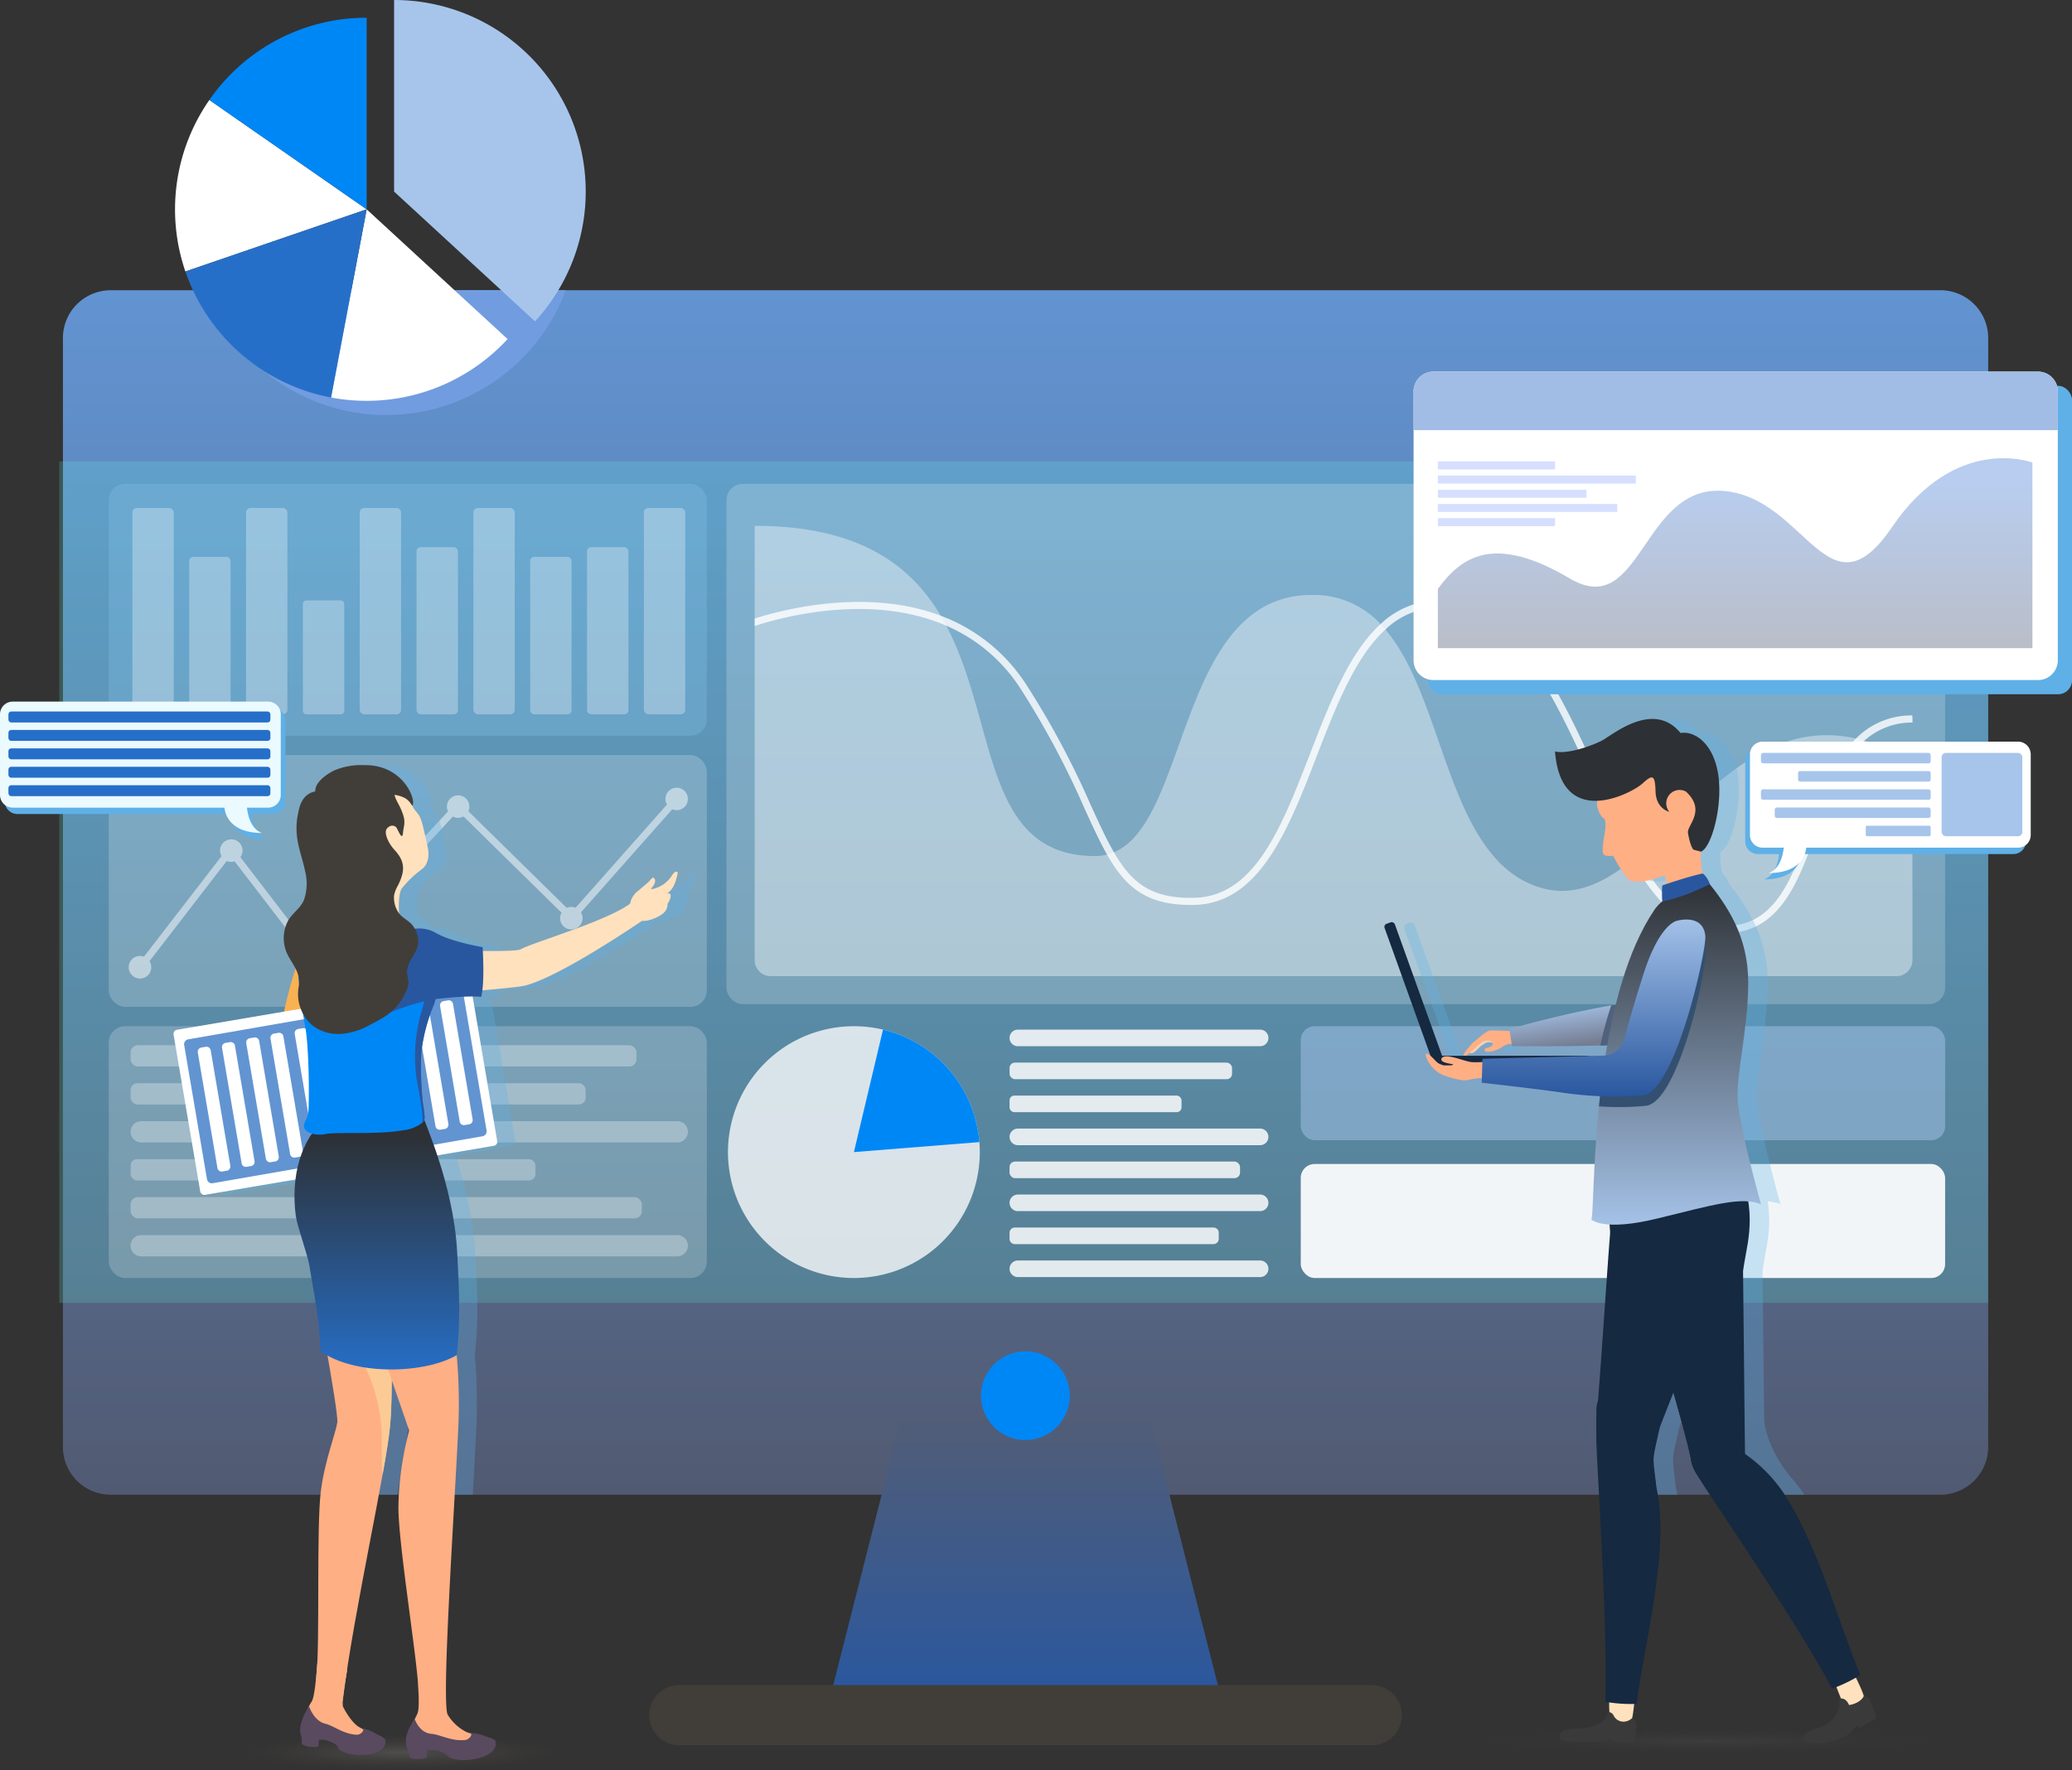 <?xml version="1.0" encoding="UTF-8"?> <svg xmlns="http://www.w3.org/2000/svg" xmlns:xlink="http://www.w3.org/1999/xlink" width="415.491" height="355.013" viewBox="0 0 415.491 355.013"><rect x="0" y="0" width="415.491" height="355.013" fill="#333333" stroke="none"/><defs><linearGradient id="linear-gradient" x1="0.5" x2="0.5" y2="1" gradientUnits="objectBoundingBox"><stop offset="0" stop-color="#6294d2"></stop><stop offset="1" stop-color="#515a72"></stop></linearGradient><linearGradient id="linear-gradient-2" x1="0.5" x2="0.5" y2="1" gradientUnits="objectBoundingBox"><stop offset="0" stop-color="#515d77"></stop><stop offset="1" stop-color="#29579f"></stop></linearGradient><radialGradient id="radial-gradient" cx="0.5" cy="0.5" r="0.5" gradientUnits="objectBoundingBox"><stop offset="0" stop-color="#4e4e4e"></stop><stop offset="1" stop-color="#413e39" stop-opacity="0"></stop></radialGradient><linearGradient id="linear-gradient-3" x1="0.705" y1="1" x2="0.705" y2="0.077" gradientUnits="objectBoundingBox"><stop offset="0" stop-color="#266fc9"></stop><stop offset="1" stop-color="#2d3034"></stop></linearGradient><radialGradient id="radial-gradient-2" cx="0.5" cy="0.5" r="0.5" gradientUnits="objectBoundingBox"><stop offset="0" stop-color="#464646"></stop><stop offset="1" stop-color="#353839" stop-opacity="0"></stop></radialGradient><linearGradient id="linear-gradient-4" x1="0.5" x2="0.823" y2="0.86" gradientUnits="objectBoundingBox"><stop offset="0" stop-color="#a7c5eb"></stop><stop offset="1" stop-color="#757d92"></stop></linearGradient><linearGradient id="linear-gradient-5" x1="0.5" x2="0.5" y2="1" gradientUnits="objectBoundingBox"><stop offset="0" stop-color="#2d3034"></stop><stop offset="1" stop-color="#a7c5eb"></stop></linearGradient><linearGradient id="linear-gradient-6" x1="0.5" x2="0.5" y2="1" gradientUnits="objectBoundingBox"><stop offset="0" stop-color="#a7c5eb"></stop><stop offset="1" stop-color="#29579f"></stop></linearGradient><linearGradient id="linear-gradient-7" x1="0.5" y1="0.24" x2="0.5" y2="1" gradientUnits="objectBoundingBox"><stop offset="0" stop-color="#719ce0"></stop><stop offset="1" stop-color="#757d92"></stop></linearGradient></defs><g id="Сгруппировать_1768" data-name="Сгруппировать 1768" transform="translate(-1088 -172)"><g id="Сгруппировать_1436" data-name="Сгруппировать 1436" transform="translate(1099.887 230.212)"><path id="Контур_4177" data-name="Контур 4177" d="M737.423,189.625v222.4a9.589,9.589,0,0,1-9.585,9.585h-366.9a9.58,9.58,0,0,1-9.585-9.585v-222.4a9.58,9.58,0,0,1,9.585-9.585h366.9A9.589,9.589,0,0,1,737.423,189.625Z" transform="translate(-350.621 -180.04)" fill="url(#linear-gradient)"></path><path id="Контур_4178" data-name="Контур 4178" d="M538.022,395.315H459.466L468,361.767l1.934-7.608,3.754-14.733H523.8l3.754,14.733,1.934,7.608Z" transform="translate(-304.985 -112.762)" fill="url(#linear-gradient-2)"></path><path id="Контур_4180" data-name="Контур 4180" d="M578.908,388.826H440.055a6.033,6.033,0,0,1-6.033-6.033h0a6.033,6.033,0,0,1,6.033-6.034H578.908a6.033,6.033,0,0,1,6.033,6.034h0A6.033,6.033,0,0,1,578.908,388.826Z" transform="translate(-315.725 -97.004)" fill="#413e39"></path><rect id="Прямоугольник_644" data-name="Прямоугольник 644" width="386.794" height="168.757" transform="translate(0 34.334)" fill="#60f4df" opacity="0.2"></rect><path id="Контур_4181" data-name="Контур 4181" d="M489.713,347.485h0a8.928,8.928,0,0,1-8.9-8.9h0a8.927,8.927,0,0,1,8.9-8.9h0a8.927,8.927,0,0,1,8.9,8.9h0A8.928,8.928,0,0,1,489.713,347.485Z" transform="translate(-295.975 -116.875)" fill="#0087f6"></path></g><g id="Сгруппировать_1443" data-name="Сгруппировать 1443" transform="translate(1109.805 269.05)"><g id="Сгруппировать_1437" data-name="Сгруппировать 1437" transform="translate(123.872)"><rect id="Прямоугольник_645" data-name="Прямоугольник 645" width="244.371" height="104.352" rx="3.282" fill="#fff" opacity="0.2"></rect><path id="Контур_4182" data-name="Контур 4182" d="M681.054,260.722v39.663a3.208,3.208,0,0,1-3.214,3.2H452.109a3.208,3.208,0,0,1-3.214-3.2V213.266c20.848,0,31.229,7.793,37.316,18.032q.6.981,1.109,2.005c10.3,19.483,7.2,46.19,29.836,46.19a9.319,9.319,0,0,0,2.389-.3,6.663,6.663,0,0,0,1.394-.455c15.231-6.414,12.856-51.935,39.947-51.608a18.267,18.267,0,0,1,13.524,5.831c.327.356.654.711.967,1.1,12.13,14.235,12.3,45.962,30.931,51.722,6.712,2.076,12.642-.74,18.5-5.39.37-.3.754-.6,1.124-.924,12.386-10.282,24.7-27.859,43.815-23.55.555.128,1.109.27,1.678.427A39.954,39.954,0,0,1,681.054,260.722Z" transform="translate(-443.238 -204.852)" fill="#fff" opacity="0.39"></path><path id="Контур_4183" data-name="Контур 4183" d="M681.068,248.277a14.26,14.26,0,0,0-9.642,3.626c-4.608,4.081-7.082,11.05-9.5,17.862-3.626,10.2-7.366,20.72-18.3,20.72-.583,0-1.195-.028-1.82-.085-7.125-.7-12.372-6.5-16.994-14.449-2.873-4.92-5.5-10.68-8.177-16.582-7.565-16.6-15.4-33.761-29.822-34.159-.171,0-.327-.014-.484-.014a15.744,15.744,0,0,0-10.95,4.423c-6.1,5.56-9.983,15.586-13.78,25.4-5.617,14.52-11.419,29.537-24.517,29.836-9.414.2-13.695-3.356-17.535-10.1-1.479-2.617-2.9-5.717-4.522-9.258a170.9,170.9,0,0,0-12.77-23.934,33.372,33.372,0,0,0-14.932-12.7c-15.1-6.584-32.879-1.763-38.425.043v-1.493c5.944-1.877,22.555-6.129,37.316-.555A34.859,34.859,0,0,1,503.433,240.8a170.9,170.9,0,0,1,12.884,24.1c1.678,3.669,3.114,6.812,4.622,9.4,3.612,6.243,7.58,9.329,16.113,9.13,12.145-.284,17.52-14.193,23.223-28.926,3.868-10,7.807-20.208,14.136-25.982a17.078,17.078,0,0,1,12.429-4.736c15.33.412,23.337,17.99,31.087,35,2.645,5.774,5.205,11.42,8.007,16.24,4.437,7.708,9.414,13.3,16.013,13.951,11.263,1.109,14.847-8.988,18.644-19.7,2.361-6.67,4.778-13.467,9.158-17.8a15.538,15.538,0,0,1,11.292-4.622Z" transform="translate(-443.238 -200.414)" fill="#fff" opacity="0.8"></path></g><g id="Сгруппировать_1438" data-name="Сгруппировать 1438" transform="translate(239.032 108.766)"><rect id="Прямоугольник_646" data-name="Прямоугольник 646" width="129.211" height="22.868" rx="2.791" fill="#a7c5eb" opacity="0.5"></rect><rect id="Прямоугольник_647" data-name="Прямоугольник 647" width="129.211" height="22.868" rx="2.791" transform="translate(0 27.637)" fill="#fff" opacity="0.92"></rect></g><g id="Сгруппировать_1440" data-name="Сгруппировать 1440"><rect id="Прямоугольник_648" data-name="Прямоугольник 648" width="119.931" height="50.505" rx="3.282" fill="#9cd7ff" opacity="0.2"></rect><g id="Сгруппировать_1439" data-name="Сгруппировать 1439" transform="translate(4.74 4.829)" opacity="0.3"><rect id="Прямоугольник_649" data-name="Прямоугольник 649" width="8.296" height="33.538" rx="0.825" transform="translate(91.173 7.851)" fill="#fff"></rect><rect id="Прямоугольник_650" data-name="Прямоугольник 650" width="8.296" height="41.389" rx="0.917" transform="translate(102.569)" fill="#fff"></rect><rect id="Прямоугольник_651" data-name="Прямоугольник 651" width="8.296" height="41.389" rx="0.917" fill="#fff"></rect><rect id="Прямоугольник_652" data-name="Прямоугольник 652" width="8.296" height="31.583" rx="0.801" transform="translate(11.397 9.807)" fill="#fff"></rect><rect id="Прямоугольник_653" data-name="Прямоугольник 653" width="8.296" height="41.389" rx="0.917" transform="translate(22.793)" fill="#fff"></rect><rect id="Прямоугольник_654" data-name="Прямоугольник 654" width="8.296" height="22.852" rx="0.681" transform="translate(34.19 18.538)" fill="#fff"></rect><rect id="Прямоугольник_655" data-name="Прямоугольник 655" width="8.296" height="41.389" rx="0.917" transform="translate(45.586)" fill="#fff"></rect><rect id="Прямоугольник_656" data-name="Прямоугольник 656" width="8.296" height="33.538" rx="0.825" transform="translate(56.983 7.851)" fill="#fff"></rect><rect id="Прямоугольник_657" data-name="Прямоугольник 657" width="8.296" height="41.389" rx="0.917" transform="translate(68.38)" fill="#fff"></rect><rect id="Прямоугольник_658" data-name="Прямоугольник 658" width="8.296" height="31.583" rx="0.801" transform="translate(79.776 9.807)" fill="#fff"></rect></g></g><g id="Сгруппировать_1441" data-name="Сгруппировать 1441" transform="translate(0 54.383)"><rect id="Прямоугольник_659" data-name="Прямоугольник 659" width="119.931" height="50.505" rx="3.282" fill="#fff" opacity="0.2"></rect><rect id="Прямоугольник_660" data-name="Прямоугольник 660" width="119.931" height="50.505" rx="3.282" transform="translate(0 54.383)" fill="#fff" opacity="0.2"></rect><path id="Контур_4184" data-name="Контур 4184" d="M470.5,250.2a2.252,2.252,0,0,0-2.251,2.251,2.227,2.227,0,0,0,.31,1.122l-18.331,20.7a2.256,2.256,0,0,0-.85-.169,2.225,2.225,0,0,0-.919.2l-19.729-19.388a2.252,2.252,0,1,0-4.08.03l-25.375,27.387a2.208,2.208,0,0,0-2.378-.118l-13.884-18.081a2.256,2.256,0,1,0-3.779-.209l-15.554,20.164a2.227,2.227,0,0,0-.786-.149,2.263,2.263,0,1,0,1.893,1.041l15.5-20.094a2.132,2.132,0,0,0,1.569.077l14.063,18.315a2.258,2.258,0,1,0,4.205.229l25.511-27.535a2.169,2.169,0,0,0,2.122-.017l19.656,19.315a2.25,2.25,0,1,0,3.888-.067l18.314-20.683a2.251,2.251,0,1,0,.883-4.322Z" transform="translate(-356.616 -243.646)" fill="#fff" opacity="0.5"></path><rect id="Прямоугольник_661" data-name="Прямоугольник 661" width="101.444" height="4.266" rx="1.429" transform="translate(4.385 58.201)" fill="#fff" opacity="0.3"></rect><rect id="Прямоугольник_662" data-name="Прямоугольник 662" width="91.252" height="4.266" rx="1.355" transform="translate(4.385 65.817)" fill="#fff" opacity="0.3"></rect><path id="Контур_4185" data-name="Контур 4185" d="M470.517,301.494H363.028a2.134,2.134,0,0,1-2.133-2.133h0a2.133,2.133,0,0,1,2.133-2.133H470.517a2.133,2.133,0,0,1,2.133,2.133h0A2.134,2.134,0,0,1,470.517,301.494Z" transform="translate(-356.511 -223.794)" fill="#fff" opacity="0.3"></path><rect id="Прямоугольник_663" data-name="Прямоугольник 663" width="81.179" height="4.266" rx="1.278" transform="translate(4.385 81.049)" fill="#fff" opacity="0.3"></rect><rect id="Прямоугольник_664" data-name="Прямоугольник 664" width="102.51" height="4.266" rx="1.437" transform="translate(4.385 88.666)" fill="#fff" opacity="0.3"></rect><path id="Контур_4186" data-name="Контур 4186" d="M470.517,317.561H363.028a2.134,2.134,0,0,1-2.133-2.133h0a2.133,2.133,0,0,1,2.133-2.133H470.517a2.133,2.133,0,0,1,2.133,2.133h0A2.134,2.134,0,0,1,470.517,317.561Z" transform="translate(-356.511 -217.012)" fill="#fff" opacity="0.3"></path></g><g id="Сгруппировать_1442" data-name="Сгруппировать 1442" transform="translate(124.172 108.772)"><path id="Контур_4187" data-name="Контур 4187" d="M495.627,309.078a25.249,25.249,0,1,1-25.242-25.242,24.69,24.69,0,0,1,5.831.683,25.244,25.244,0,0,1,19.326,22.555Q495.627,308.076,495.627,309.078Z" transform="translate(-445.128 -283.836)" fill="#fff" opacity="0.77"></path><path id="Контур_4188" data-name="Контур 4188" d="M488.045,306.871l-25.157,2.005,5.831-24.56A25.244,25.244,0,0,1,488.045,306.871Z" transform="translate(-437.631 -283.633)" fill="#0087f6"></path><path id="Контур_4189" data-name="Контур 4189" d="M535.076,287.644H486.5a1.664,1.664,0,0,1-1.664-1.664h0a1.664,1.664,0,0,1,1.664-1.664h48.579a1.664,1.664,0,0,1,1.664,1.664h0A1.664,1.664,0,0,1,535.076,287.644Z" transform="translate(-428.368 -283.633)" fill="#fff" opacity="0.83"></path><rect id="Прямоугольник_665" data-name="Прямоугольник 665" width="44.619" height="3.327" rx="1.084" transform="translate(56.465 7.298)" fill="#fff" opacity="0.83"></rect><rect id="Прямоугольник_666" data-name="Прямоугольник 666" width="34.486" height="3.327" rx="0.953" transform="translate(56.465 13.913)" fill="#fff" opacity="0.83"></rect><path id="Контур_4190" data-name="Контур 4190" d="M535.076,301.6H486.5a1.664,1.664,0,0,1-1.664-1.664h0a1.664,1.664,0,0,1,1.664-1.664h48.579a1.664,1.664,0,0,1,1.664,1.664h0A1.664,1.664,0,0,1,535.076,301.6Z" transform="translate(-428.368 -277.743)" fill="#fff" opacity="0.83"></path><rect id="Прямоугольник_667" data-name="Прямоугольник 667" width="46.218" height="3.327" rx="1.104" transform="translate(56.465 27.144)" fill="#fff" opacity="0.83"></rect><path id="Контур_4191" data-name="Контур 4191" d="M535.076,310.9H486.5a1.664,1.664,0,0,1-1.664-1.664h0a1.663,1.663,0,0,1,1.664-1.662h48.579a1.663,1.663,0,0,1,1.664,1.662h0A1.664,1.664,0,0,1,535.076,310.9Z" transform="translate(-428.368 -273.816)" fill="#fff" opacity="0.83"></path><path id="Прямоугольник_668" data-name="Прямоугольник 668" d="M1.052,0H40.9a1.052,1.052,0,0,1,1.052,1.052V2.275A1.052,1.052,0,0,1,40.9,3.327H1.051A1.051,1.051,0,0,1,0,2.275V1.052A1.052,1.052,0,0,1,1.052,0Z" transform="translate(56.465 40.374)" fill="#fff" opacity="0.83"></path><path id="Контур_4192" data-name="Контур 4192" d="M535.076,320.2H486.5a1.663,1.663,0,0,1-1.664-1.662h0a1.664,1.664,0,0,1,1.664-1.664h48.579a1.664,1.664,0,0,1,1.664,1.664h0A1.663,1.663,0,0,1,535.076,320.2Z" transform="translate(-428.368 -269.889)" fill="#fff" opacity="0.83"></path></g></g><g id="Сгруппировать_1453" data-name="Сгруппировать 1453" transform="translate(1122.667 325.447)"><g id="Сгруппировать_1446" data-name="Сгруппировать 1446" transform="translate(3.802)" opacity="0.3" style="mix-blend-mode: multiply;isolation: isolate"><g id="Сгруппировать_1445" data-name="Сгруппировать 1445"><path id="Контур_4194" data-name="Контур 4194" d="M470.571,268.8c.128-.54-.5-.7-1.152.37a6.06,6.06,0,0,1-4.1,2.73c-.114-.284.284-.384.569-1.01.327-.7.114-1.18-.185-1.294-.242-.085-.768.711-.953.853-.7.6-1.38,1.18-2.076,1.763a4.5,4.5,0,0,0-1.507,2.048c-.014.057-.057.256-.1.512-4.622,3.527-19.9,7.935-21.957,9.187-.5.3-3.712.37-7.608.341-.014-.483-.043-.782-.043-.782s-6.314-1.052-9.329-2.83a6.828,6.828,0,0,0-4.28-.853,5.866,5.866,0,0,0-.455-.7c-.028-.043-.057-.071-.085-.114-.768-.9-1.906-1.365-2.6-2.3-.071-1.152-.114-3.726.484-4.864a20.636,20.636,0,0,1,4.181-4.025c.882-.711,1.579-2.19,1.052-4.494-.782-3.456-1.067-4.963-1.564-5.973-.356-.725-.981-1.223-1.308-1.863a2.6,2.6,0,0,1-.185-.341c.9-1.01-1.721-8.348-9.784-8.149a13.9,13.9,0,0,0-5.959,1.109c-1.806.91-3.826,2.546-3.7,4.167-2.858.555-3.257,3.456-3.484,4.551a14.523,14.523,0,0,0-.171,4.707c.3,2.318,1.166,4.537,1.621,6.826a10.026,10.026,0,0,1-.256,5.717c-.711,1.707-2.4,2.631-3.271,4.295a7.564,7.564,0,0,0,.1,6.855c.512.953,1.052,1.763,1.493,2.588a83.829,83.829,0,0,0-2.346,8.632l-21.132,3.584a1.154,1.154,0,0,0-.939,1.323l5.248,30.86a1.144,1.144,0,0,0,1.323.924l17.862-3.029a29.266,29.266,0,0,0,.028,7.31c.284,2.09,2.389,7.836,2.716,9.912.74,4.764,2.261,11.747,2.176,17.165a11.891,11.891,0,0,0,1.479.939c1.138,6.513,2.091,12.472,1.963,13.382-.284,2.034-2.531,7.751-3.3,13.738-.028.242-.057.5-.085.782h11.718c.811-4.295,1.479-8.078,1.891-10.964v-.014c.1-.725.185-1.365.256-1.963.014-.057.014-.128.028-.171.028-.327.057-.626.085-.91.043-.5.071-1.024.114-1.564.014-.156.014-.327.028-.484.028-.441.043-.9.057-1.379.014-.128.014-.256.028-.4.014-.583.028-1.18.043-1.82.014-.185.014-.384.014-.569.014-.484.014-.967.014-1.465,0-.228.014-.455.014-.683v-.569c1.962,5.688,3.484,10.083,3.484,10.083a64.13,64.13,0,0,0-2.076,12.87h11.22c.356-6.485.654-11.875.754-14.449a112.208,112.208,0,0,0-.356-13.538c0-.014,0-.014.014-.014.7-6.542.569-11.761.071-20.834a75.774,75.774,0,0,0-3.968-19.227l11.021-1.877a1.123,1.123,0,0,0,.924-1.308l-4.864-28.684a15.154,15.154,0,0,1,1.707.085,9.235,9.235,0,0,0,.242-1.323c3.982-.341,7.3-.7,8.12-.853,6.456-1.266,22.512-12.131,23.92-13.1.967.242,3.953-.8,4.721-2.034a2.111,2.111,0,0,0,.356-1.351c.455-.54,1.251-2.446-.128-2.048C469.831,271.841,470.187,270.4,470.571,268.8Z" transform="translate(-369.53 -247.007)" fill="#5fb0e7"></path></g></g><g id="Сгруппировать_1452" data-name="Сгруппировать 1452" transform="translate(0 0.003)"><g id="Сгруппировать_1447" data-name="Сгруппировать 1447" transform="translate(14.248 194.493)"><path id="Контур_4195" data-name="Контур 4195" d="M440.018,387.308c0,1.951-14.134,3.535-31.572,3.535s-31.571-1.584-31.571-3.535,14.134-3.535,31.571-3.535S440.018,385.356,440.018,387.308Z" transform="translate(-376.875 -383.773)" fill="url(#radial-gradient)" style="mix-blend-mode: multiply;isolation: isolate"></path></g><g id="Сгруппировать_1451" data-name="Сгруппировать 1451" transform="translate(0)"><g id="Сгруппировать_1448" data-name="Сгруппировать 1448" transform="translate(25.488 73.279)"><path id="Контур_4196" data-name="Контур 4196" d="M401.791,310.617l-15.033-12.079s-3.525,8.5-.728,17.411c1.377,4.382-.087,7.5.656,9.574.694,1.94,5.789,29.521,5.506,31.554s-2.529,7.753-3.295,13.73c-.922,7.19-.179,30.526-.879,36.734s5.04,7.119,5.3,5.017c2.258-17.958,8.688-46.014,9.467-54.983S402.774,332.232,401.791,310.617Z" transform="translate(-384.706 -298.538)" fill="#ffaf84"></path><path id="Контур_4197" data-name="Контур 4197" d="M398.917,319.438,392.86,334.3A32.951,32.951,0,0,1,397.7,349.6c.175,2.834-.007,5.683.139,8.518a2.78,2.78,0,0,0,.1.616c.758-4.227,1.315-7.709,1.513-9.973.55-6.337.314-16.384-.217-29.348A2.637,2.637,0,0,0,398.917,319.438Z" transform="translate(-381.367 -289.726)" fill="#fccb95"></path><path id="Контур_4198" data-name="Контур 4198" d="M394.069,375.018s-1.217,6.525-.828,7.344,1.773,3.193,3.154,4.03c1.448.877,4.633,1.887,4.895,2.275a.981.981,0,0,1-.149,1.331,6.552,6.552,0,0,1-4.477,1.25c-4.3-.606-4.79-2.489-7.293-2.733-.431-.041-1.214.614-2.42.033a2.833,2.833,0,0,1-1.735-2.708A12.277,12.277,0,0,1,387,381.209c.683-1.34,1.042-7.4,1.042-7.4" transform="translate(-384.596 -266.768)" fill="#ffaf84"></path><path id="Контур_4199" data-name="Контур 4199" d="M401.664,387.79c.3-.542.36-1.351.064-1.542a24.989,24.989,0,0,0-2.7-1.542c-.839-.363-2.166-.668-1.7-.429s-.363,1.2-1.141,1.169c-2.689-.1-4.711-1.837-6.25-2.183-2.221-.5-3.207-3.083-3.315-3.5a10.33,10.33,0,0,0-1.513,3.062,5.269,5.269,0,0,0-.272,2.315,5.378,5.378,0,0,1,.3,2.194,4.2,4.2,0,0,0,1.6.535,6.257,6.257,0,0,0,1.709-.016l.158-1.391a6.259,6.259,0,0,1,1.368.1,7.387,7.387,0,0,1,2.109.924c.316.358.577,1.02.987,1.215a8.568,8.568,0,0,0,3.544.795C399.492,389.591,401.152,388.715,401.664,387.79Z" transform="translate(-384.778 -264.254)" fill="#594a5f"></path></g><g id="Сгруппировать_1449" data-name="Сгруппировать 1449" transform="translate(28.33 70.73)"><path id="Контур_4200" data-name="Контур 4200" d="M422.641,421.449c-.32-.347-3.74-.867-5.349-1.52a9.216,9.216,0,0,1-3.769-3.52c-.368-.866-.331-5.273-.3-7.125.189-12.748,2.23-43.917,2.5-51.379.461-12.97-1.357-26.335-6.556-47.095l-18.716-14.066s-5.1,9.721-3.269,18.95c1.065,5.354,5.522,6.134,6.3,8.211s12.351,35.577,12.351,35.577a63.259,63.259,0,0,0-2.16,15.251c-.04,6.8,3.249,27.266,3.9,35.071.082,1.524.382,5.175-.056,6.343-.536,1.431-1.924,3.119-1.836,4.916a2.765,2.765,0,0,0,2.136,2.423c1.32.4,2.046-.373,2.5-.4,2.618-.134,3.36,1.66,7.881,1.613a7.163,7.163,0,0,0,4.47-1.911A.957.957,0,0,0,422.641,421.449Z" transform="translate(-386.777 -296.745)" fill="#ffaf84"></path><path id="Контур_4201" data-name="Контур 4201" d="M417.586,387.247c.24-.582.2-1.394-.129-1.539a25.894,25.894,0,0,0-2.991-1.121c-.913-.233-2.322-.337-1.806-.169s-.222,1.24-1.031,1.328c-2.792.306-5.1-1.112-6.735-1.223-2.358-.162-3.248-2.578-3.412-2.979a10.8,10.8,0,0,0-1.634,3.267,5.116,5.116,0,0,0,.011,2.335,5.091,5.091,0,0,1,.586,2.13,4.451,4.451,0,0,0,1.722.289,6.824,6.824,0,0,0,1.765-.272l-.014-1.4a6.821,6.821,0,0,1,1.426-.105,4.738,4.738,0,0,1,2.312.791c.385.286.795.768,1.249.877a9.47,9.47,0,0,0,3.672.24C415.569,389.358,417.175,388.241,417.586,387.247Z" transform="translate(-381.317 -260.951)" fill="#594a5f"></path></g><g id="Сгруппировать_1450" data-name="Сгруппировать 1450" transform="translate(46.463 21.37)"><path id="Контур_4202" data-name="Контур 4202" d="M433.721,271.881c.927.269,3.966-.785,4.75-2.038a2.119,2.119,0,0,0,.356-1.35c.458-.538,1.247-2.445-.124-2.046,1.412-.946,1.771-2.382,2.153-3.989.128-.539-.5-.7-1.148.367a6.073,6.073,0,0,1-4.1,2.735c-.115-.294.28-.39.574-1.017.327-.694.114-1.176-.2-1.291-.235-.088-.767.7-.949.859l-2.072,1.759a4.328,4.328,0,0,0-1.5,2.046c-.058.156-.42,1.749.263,1.526" transform="translate(-386.11 -262.037)" fill="#ffe1bd"></path><path id="Контур_4203" data-name="Контур 4203" d="M402.068,284.736c6.973-.08,19.459-1.274,21.175-1.61,6.762-1.327,24.039-13.172,24.039-13.172a3.29,3.29,0,0,0-2.305-3.53c-4.383,3.555-20.07,8.06-22.161,9.332-1.354.823-23.288-.074-23.288-.074" transform="translate(-399.528 -260.184)" fill="#ffe1bd"></path></g><path id="Контур_4204" data-name="Контур 4204" d="M386.152,273.277a89.033,89.033,0,0,0-3.931,14.3l7.167,1.128V278.554" transform="translate(-360.37 -235.921)" fill="#f9b253"></path><rect id="Прямоугольник_669" data-name="Прямоугольник 669" width="60.401" height="33.579" rx="0.802" transform="translate(0 53.226) rotate(-9.643)" fill="#fff"></rect><path id="Контур_4205" data-name="Контур 4205" d="M428.279,307.924l-54.108,9.419a.994.994,0,0,1-1.146-.813l-4.571-26.9a.992.992,0,0,1,.813-1.146l54.108-9.419a.994.994,0,0,1,1.146.813l4.571,26.9A1,1,0,0,1,428.279,307.924Z" transform="translate(-366.187 -233.484)" fill="#6294d2"></path><path id="Контур_4206" data-name="Контур 4206" d="M376.2,311.6l-.9.151a.854.854,0,0,1-.987-.7l-3.938-23.17a.855.855,0,0,1,.7-.987l.9-.152a.856.856,0,0,1,.987.7l3.938,23.17A.857.857,0,0,1,376.2,311.6Z" transform="translate(-365.379 -230.245)" fill="#fff"></path><path id="Контур_4207" data-name="Контур 4207" d="M379.614,310.941l-.9.151a.857.857,0,0,1-.988-.7l-3.936-23.169a.857.857,0,0,1,.7-.988l.9-.151a.857.857,0,0,1,.988.7l3.936,23.17A.857.857,0,0,1,379.614,310.941Z" transform="translate(-363.936 -230.521)" fill="#fff"></path><path id="Контур_4208" data-name="Контур 4208" d="M383.029,310.286l-.9.152a.857.857,0,0,1-.987-.7l-3.936-23.17a.854.854,0,0,1,.7-.987l.9-.152a.856.856,0,0,1,.987.7l3.938,23.17A.855.855,0,0,1,383.029,310.286Z" transform="translate(-362.494 -230.798)" fill="#fff"></path><path id="Контур_4209" data-name="Контур 4209" d="M386.447,309.632l-.9.151a.855.855,0,0,1-.987-.7l-3.938-23.17a.857.857,0,0,1,.7-.988l.9-.151a.856.856,0,0,1,.987.7l3.938,23.169A.858.858,0,0,1,386.447,309.632Z" transform="translate(-361.052 -231.074)" fill="#fff"></path><path id="Контур_4210" data-name="Контур 4210" d="M389.864,308.977l-.9.152a.858.858,0,0,1-.988-.7l-3.936-23.17a.855.855,0,0,1,.7-.987l.9-.152a.858.858,0,0,1,.988.7l3.936,23.17A.855.855,0,0,1,389.864,308.977Z" transform="translate(-359.61 -231.35)" fill="#fff"></path><path id="Контур_4211" data-name="Контур 4211" d="M393.279,308.323l-.9.151a.856.856,0,0,1-.987-.7l-3.936-23.17a.856.856,0,0,1,.7-.988l.9-.151a.855.855,0,0,1,.987.7l3.938,23.17A.856.856,0,0,1,393.279,308.323Z" transform="translate(-358.168 -231.626)" fill="#4c4199"></path><path id="Контур_4212" data-name="Контур 4212" d="M396.7,307.669l-.9.151a.855.855,0,0,1-.987-.7l-3.938-23.169a.857.857,0,0,1,.7-.988l.9-.151a.855.855,0,0,1,.987.7l3.938,23.17A.858.858,0,0,1,396.7,307.669Z" transform="translate(-356.726 -231.902)" fill="#4c4199"></path><path id="Контур_4213" data-name="Контур 4213" d="M400.114,307.014l-.9.151a.856.856,0,0,1-.988-.7l-3.936-23.17a.855.855,0,0,1,.7-.987l.9-.152a.857.857,0,0,1,.988.7l3.936,23.17A.856.856,0,0,1,400.114,307.014Z" transform="translate(-355.283 -232.179)" fill="#4c4199"></path><path id="Контур_4214" data-name="Контур 4214" d="M403.529,306.36l-.9.151a.856.856,0,0,1-.987-.7L397.7,282.641a.856.856,0,0,1,.7-.988l.9-.151a.855.855,0,0,1,.987.7l3.938,23.17A.857.857,0,0,1,403.529,306.36Z" transform="translate(-353.841 -232.455)" fill="#4c4199"></path><path id="Контур_4215" data-name="Контур 4215" d="M406.947,305.7l-.9.152a.856.856,0,0,1-.987-.7l-3.938-23.17a.855.855,0,0,1,.7-.987l.9-.152a.857.857,0,0,1,.987.7l3.938,23.17A.856.856,0,0,1,406.947,305.7Z" transform="translate(-352.399 -232.731)" fill="#fff"></path><path id="Контур_4216" data-name="Контур 4216" d="M410.364,305.051l-.9.151a.857.857,0,0,1-.988-.7l-3.936-23.17a.857.857,0,0,1,.7-.988l.9-.151a.857.857,0,0,1,.988.7l3.936,23.17A.856.856,0,0,1,410.364,305.051Z" transform="translate(-350.957 -233.007)" fill="#fff"></path><path id="Контур_4217" data-name="Контур 4217" d="M390.378,296.927c-5.166,4.458-7.149,11.856-6.109,19.75.276,2.09,2.385,7.832,2.71,9.921.741,4.751,2.263,11.745,2.173,17.163,6.934,5.03,21.016,4.589,27.39.836.708-6.549.576-11.755.074-20.832-.757-13.693-6.866-26.461-6.988-27.6" transform="translate(-359.619 -226.261)" fill="url(#linear-gradient-3)"></path><path id="Контур_4218" data-name="Контур 4218" d="M409.237,297.137a64.924,64.924,0,0,0,.34,10.381,20.687,20.687,0,0,1,.341,2.738,1.566,1.566,0,0,1-.542,1.068,7.556,7.556,0,0,1-3.76,1.453c-5.135.929-13.258.31-15.548.758-2.15.434-4.363-.293-4.363-1.608,0-.913.836-1.424.913-3.218.171-3.929.047-12.872-.681-16.863-1.516-8.369-1.933-13.335-.882-22.7l15.687-4.455c1.207.2.681,3.882,1.889,4.084.882.139,5.848,4.858,7.256,10.427a21.852,21.852,0,0,1,1.81,3.621,6.387,6.387,0,0,1-.016,4.95A35,35,0,0,0,409.237,297.137Z" transform="translate(-359.419 -239.544)" fill="#0087f6"></path><path id="Контур_4219" data-name="Контур 4219" d="M402.263,291.756a64.925,64.925,0,0,0,.34,10.381,20.68,20.68,0,0,1,.341,2.738,1.566,1.566,0,0,1-.542,1.068v-.016c.464-1.037-.65-6.189-1.129-9.082a32.741,32.741,0,0,1,.68-12.052c1.021-3.542,1.408-5.229,1.408-5.229s.8-1.206,1.362-2.119a6.387,6.387,0,0,1-.016,4.95A35,35,0,0,0,402.263,291.756Z" transform="translate(-352.445 -234.162)" fill="#29579f"></path><path id="Контур_4220" data-name="Контур 4220" d="M403.577,270.162a6.868,6.868,0,0,1,4.623.792c3.026,1.786,9.34,2.839,9.34,2.839s.485,7.213-.294,9.982c0,0-2.1-.33-8.315.346-6.429.7-15.012,4.956-15.012,4.956" transform="translate(-355.432 -237.283)" fill="#29579f"></path><path id="Контур_4221" data-name="Контур 4221" d="M406.844,254.934c-1.537-2.944-3.975-7.109-9.805-6.532s-10.822,4.253-10.751,8.622,3.029,9.629,4.168,12.652.657,7.514.657,7.514l12.923-.464s-.336-3.949.452-5.442a20.725,20.725,0,0,1,4.181-4.022c.876-.708,1.586-2.187,1.059-4.494-.785-3.449-1.067-4.965-1.57-5.976C407.8,256.067,407.179,255.575,406.844,254.934Z" transform="translate(-358.654 -246.444)" fill="#ffe1bd"></path><path id="Контур_4222" data-name="Контур 4222" d="M408.21,279.026c-.784-.927-1.985-1.391-2.678-2.389a5.389,5.389,0,0,1-.921-3.5,6.515,6.515,0,0,1,.772-1.98c1.407-2.833,1.495-4.664-.512-6.956a7.946,7.946,0,0,1-1.64-2.476c-.3-.849-.539-1.775.284-2.29a1.1,1.1,0,0,1,1.489.014c.319.287,1.24,2.992,1.4,1.136.155-1.778.829-2.226-.731-5.415-.184-.378-1.048-1.864-.919-2.2,2,.381,2.688.909,3.508,2.189.9-1-1.721-8.346-9.783-8.144a13.794,13.794,0,0,0-5.953,1.1c-1.812.919-3.83,2.541-3.709,4.17-2.854.549-3.257,3.461-3.478,4.545a14.328,14.328,0,0,0-.169,4.72c.3,2.317,1.163,4.528,1.621,6.822a9.989,9.989,0,0,1-.262,5.71c-.708,1.708-2.4,2.637-3.261,4.3a7.5,7.5,0,0,0,.1,6.85c1.113,2.109,2.507,3.494,2.143,6.085a8.281,8.281,0,0,0,2.728,7.9,8.523,8.523,0,0,0,6.161,1.668,14.2,14.2,0,0,0,5.051-1.594c3.012-1.635,5.7-2.691,7.644-7.035,1.1-2.462-.51-2.8.471-5.326.552-1.414,1.729-2.585,1.88-4.154a5.274,5.274,0,0,0-1.146-3.648Z" transform="translate(-360.256 -247.009)" fill="#413e39"></path></g></g></g><g id="Сгруппировать_1454" data-name="Сгруппировать 1454" transform="translate(1369.581 316.199)"><path id="Контур_4223" data-name="Контур 4223" d="M620.331,395.522c-.427-.64-.9-1.223-1.365-1.806h.014c-.014-.014-.029-.043-.057-.071-.27-.327-.555-.654-.839-.967-5.105-6.158-5.418-11.405-5.418-11.519-.085-6.983-.171-16.7-.256-23.55-.014-1.92-.029-3.626-.057-4.977,0-.569,0-1.067-.014-1.507,0,0,.085-.555.213-1.28s.27-1.635.412-2.361c.142-.754.3-1.635.441-2.6v-.028a26.119,26.119,0,0,0-.029-7.594,8.432,8.432,0,0,1,2.56.555s-1.038-3.669-2.119-8.049c-.4-1.55-.782-3.186-1.152-4.778a62.444,62.444,0,0,1-1.394-7.85c-.242-3.655.811-9.03,1.522-15.017.171-1.436.313-2.915.412-4.408q.171-2.133.171-4.309c0-.441-.014-.882-.028-1.308a26.98,26.98,0,0,0-2.318-9.983c-.2-.441-.4-.868-.626-1.28a41.051,41.051,0,0,0-4.736-7.182,4.373,4.373,0,0,0-1.394-2.147,13.219,13.219,0,0,1-.37-4.38c2.19-.91,4.437-9.485,3.427-15.657q-.085-.555-.213-1.067c-1.266-5.4-4.75-7.523-7.31-7.068-5.546-6.769-13.937.64-15.871,1.564a23.3,23.3,0,0,1-6.812,2.162,9.9,9.9,0,0,1-1.522.085,3.087,3.087,0,0,1-.967-.142c.441,5.731,2.56,8.419,5.2,9.414a7.185,7.185,0,0,0,1.792.441,10.02,10.02,0,0,0,1.465.057,4.109,4.109,0,0,0,.839,3.114c.128.2.654.484.711.725a6.913,6.913,0,0,1,0,2.361.944.944,0,0,0-.014.2c-.128.6-.27,1.408-.37,2.176-.043.441-.085.882-.085,1.237a2.3,2.3,0,0,0,.085.711c.171.455.768.569,1.38.555.242-.014.469-.028.683-.057.1.2.185.4.284.6a17.39,17.39,0,0,0,2.887,4.281,3.933,3.933,0,0,0,1.052.27,13.629,13.629,0,0,0,6.044-1.223,12.821,12.821,0,0,1,.469,1.721c-.569.2-.924.313-.924.313a25.1,25.1,0,0,0,0,3.186,10.481,10.481,0,0,0-1.052,1.052,6.546,6.546,0,0,0-.569.711,4.936,4.936,0,0,0-.284.455,53.07,53.07,0,0,0-5.8,12.8c-.6,1.835-1.124,3.712-1.593,5.617-.014.028-.014.057-.029.085-.27.043-.569.1-.9.142-3.968.711-10.965,2.133-18.331,4.181l-2.09.6.043.341c-1.138.014-2.93-.156-3.982-.043-.683.057-2.1,1.379-3.441,2.46-1.081,1.237-2.062,2.346-1.763,2.531a.379.379,0,0,0,.171.043,2.054,2.054,0,0,0,1.01-.569.9.9,0,0,0,.583-.014c.526-.156,1.323-1.138,1.706-1.408.171-.128.6-.4,1-.654a2.661,2.661,0,0,1,1.294.028.621.621,0,0,1-.327.754c-.356.228-1.195.327-1.266.569s0,.683,1.209.455a6.451,6.451,0,0,0,2.5-1.024,2.962,2.962,0,0,1,1.707-.54l.071.469s9.13.085,17.72-.114l1.379-.043q-.192,1-.341,2.005a3.309,3.309,0,0,1-.526.057l-3.114.085a.669.669,0,0,0-.242-.057H552.013l-2.133-5.93-1.593-4.408-2.034-5.617-3.669-10.182a.9.9,0,0,0-1.138-.54l-.37.142a.891.891,0,0,0-.54,1.152l3.4,9.429,2.034,5.617,1.578,4.408,2.162,5.973c-.683-.569-1.067-.64-.967-.043a6.3,6.3,0,0,0,3.328,3.825,19.445,19.445,0,0,0,3.74,1.052,3.462,3.462,0,0,0,1.479-.043,14.492,14.492,0,0,1,2.674-.356l-.029.939s9.429,1.01,15.956,1.948c2.688.384,5.333.612,7.779.725-.071.683-.156,1.379-.227,2.062-.242,2.361-.427,4.65-.569,6.783-.128,1.692-.228,3.285-.313,4.778-.327,6.272-.384,10.595-.64,11.135,0,0,.811.825,3.641,1q.064.853.128,1.749v.014c-.1.882-.341,4.423-.668,8.973-.1,1.564-.227,3.242-.341,4.977-.5,7.182-1.067,15.288-1.436,19.739a5.537,5.537,0,0,0-.327,2.19c.014.5-.014,5.5,0,6.1.1,2.3.3,5.987.54,10.452h11.789c-.071-.427-.156-.853-.242-1.266-.028-.156-.057-.3-.085-.455-.014-.256-.043-.569-.1-.981-.654-5.5-.668-3.911.839-10.865.782-2.005,1.721-4.394,2.73-6.954,1.621,5.76,2.972,10.666,3.541,13.567a.617.617,0,0,0,.014.071c.028.156.057.3.085.441a3.612,3.612,0,0,0,.227.711c.029.071.071.156.1.242a7.536,7.536,0,0,0,.682,1.351c0,.028.028.043.043.071.668,1.067,1.564,2.446,2.617,4.067h15C620.572,395.891,620.458,395.707,620.331,395.522Z" transform="translate(-540.482 -240.505)" fill="#5fb0e7" opacity="0.3" style="mix-blend-mode: multiply;isolation: isolate"></path></g><g id="Сгруппировать_1461" data-name="Сгруппировать 1461" transform="translate(1365.429 316.197)"><g id="Сгруппировать_1455" data-name="Сгруппировать 1455" transform="translate(19.691 202.602)" opacity="0.5"><path id="Контур_4224" data-name="Контур 4224" d="M551.408,385.4c0,1.342,20.281,2.432,45.3,2.432S642,386.745,642,385.4s-20.279-2.433-45.3-2.433S551.408,384.058,551.408,385.4Z" transform="translate(-551.408 -382.969)" fill="url(#radial-gradient-2)"></path></g><g id="Сгруппировать_1456" data-name="Сгруппировать 1456" transform="translate(35.342 192.37)"><path id="Контур_4225" data-name="Контур 4225" d="M569.463,375.774s-.249,6.408.085,7.876c.263,1.156,3.854,1.27,4.29.657s1-8.051,1-8.051" transform="translate(-559.475 -375.774)" fill="#ffe1bd"></path><path id="Контур_4226" data-name="Контур 4226" d="M577.773,383.333a25.132,25.132,0,0,1-.343,3.24h-4.339l-.215-.724a6.819,6.819,0,0,1-2.511.724H566.7c-2.681,0-4.2-.341-4.271-.812-.283-1.973,2.92-1.883,3.754-1.883,2.393,0,4.987-1.121,5.552-2.337.41-.882.229-1.105.724-.94a1.243,1.243,0,0,1,.744.641,2.2,2.2,0,0,0,2.263,1.234,2.608,2.608,0,0,0,1.466-.707A1.582,1.582,0,0,1,577.773,383.333Z" transform="translate(-562.413 -373.758)" fill="#3a3a3a"></path></g><g id="Сгруппировать_1457" data-name="Сгруппировать 1457" transform="translate(84.183 190.22)"><path id="Контур_4227" data-name="Контур 4227" d="M601.164,377.2s1.186,3.194,1.705,4.259,4.049-.247,4.228-.98-2.685-6.219-2.685-6.219" transform="translate(-594.898 -374.262)" fill="#ffe1bd"></path><path id="Контур_4228" data-name="Контур 4228" d="M610.268,379.4c.457,1.145,1.133,3.365,1.133,3.365l-3.289,1.961-.646-.488a6.416,6.416,0,0,1-1.731,1.809,14.131,14.131,0,0,1-3.255,1.35c-3,.685-5.327.354-5.565-.06-.993-1.726,2.989-2.675,3.764-2.984A5.37,5.37,0,0,0,604,379.967c.054-.971-.2-1.112.324-1.142,0,0,1.014-.171,1.616,1.341.04-.009,2.372-.424,2.972-1.911A1.582,1.582,0,0,1,610.268,379.4Z" transform="translate(-596.758 -372.576)" fill="#3a3a3a"></path></g><g id="Сгруппировать_1459" data-name="Сгруппировать 1459" transform="translate(42.673 86.105)"><path id="Контур_4229" data-name="Контур 4229" d="M596.336,325.564s.341-2.2.619-3.634c.883-4.549,2.263-13.681-5.182-20.881,0,0-8.776,3.929-15.8,4.4-5.533.374-6.8,0-6.8,0s-.36,7.469,1.873,26.191Z" transform="translate(-566.904 -301.05)" fill="#152940"></path><g id="Сгруппировать_1458" data-name="Сгруппировать 1458" transform="translate(6.103 7.119)"><path id="Контур_4230" data-name="Контур 4230" d="M614.9,389.237a30.319,30.319,0,0,1-5.647,2.739l-.519-.913q-.548-1.013-1.138-2.065l-.014-.014a.719.719,0,0,0-.057-.112c-1.25-2.191-2.627-4.509-4.073-6.9l-.014-.013a.115.115,0,0,0-.027-.057c-7.81-12.8-17.768-27.206-21.307-32.88-.014-.028-.043-.043-.043-.07a8.849,8.849,0,0,1-.688-1.35c-.028-.084-.07-.168-.1-.239a3.662,3.662,0,0,1-.225-.715c-.029-.141-.055-.282-.084-.435a.623.623,0,0,1-.014-.071,2.989,2.989,0,0,1,.717-2.541,2.482,2.482,0,0,1,.449-.408c1.91-1.377,5.744-1.067,8.9,1.166.155.112.324.239.492.365.084.056.169.127.253.182a30.5,30.5,0,0,1,7.584,7.613C606.569,363.42,610.852,379.9,614.9,389.237Z" transform="translate(-568.039 -290.728)" fill="#152940"></path><path id="Контур_4231" data-name="Контур 4231" d="M595.615,361.345c.126,6-2.079,7.375-4.51,6.771a6.855,6.855,0,0,1-1.25-.464,10.96,10.96,0,0,1-4.087-3.638c-.014-.028-.041-.043-.028-.07a7.6,7.6,0,0,1-.547-1.013c-.028-.084-.07-.168-.1-.239a3.657,3.657,0,0,1-.225-.715c-.028-.141-.056-.282-.084-.435a.624.624,0,0,1-.014-.071c-.59-2.991-2-8.117-3.695-14.1-.968-3.385-2.022-7.037-3.076-10.717-3.2-11.053-6.222-21.9-6.138-25.07.31-11.405,13.554-2.332,19.9,2.135a7.277,7.277,0,0,1,1.961,2.125,11.741,11.741,0,0,1,1.439,6.035c.056,2.823.309,30.619.421,38.358.014.2.014.38.014.548C595.615,360.993,595.615,361.177,595.615,361.345Z" transform="translate(-571.861 -306.056)" fill="#152940"></path></g><path id="Контур_4233" data-name="Контур 4233" d="M608.609,399.886c-1.25-2.191-2.627-4.51-4.073-6.9l-.014-.013a.115.115,0,0,0-.027-.057c-7.81-12.8-17.768-27.206-21.307-32.88-.014-.028-.043-.043-.043-.07a8.848,8.848,0,0,1-.688-1.35c-.029-.084-.07-.168-.1-.239a3.659,3.659,0,0,1-.225-.715c-.029-.141-.056-.282-.084-.435a.619.619,0,0,1-.014-.071c-.59-2.991-2-8.117-3.695-14.1l9.987-26.784h3.638s-4.1,12.374-5.774,17.95-2.132,14.272-2.278,17.463c-.321,7.008,8.281,18.888,10.738,23.219C597.3,379.564,607.71,398.115,608.609,399.886Z" transform="translate(-563.022 -294.624)" fill="#152940"></path><path id="Контур_4234" data-name="Контур 4234" d="M575.671,397.724c-.179.011-.357.01-.522.01a29.665,29.665,0,0,1-5.741-.428l.007-1.054c.3-16.162-1.506-42.591-1.837-50.941-.023-.584.009-5.6,0-6.088-.155-7.193,7.044-.782,9.666,4.849a22.365,22.365,0,0,1,1.475,4.329c.459,1.883.475,3.975.943,6.105C582.429,367.1,576.811,387.312,575.671,397.724Z" transform="translate(-567.569 -286.287)" fill="#152940"></path><path id="Контур_4235" data-name="Контур 4235" d="M592.8,322.728c-.03.164-11.907,29.637-14.227,36.036v.011a3.882,3.882,0,0,1-2.831,1.964c-3.2.785-7.907-.513-8.156-6.863a15.551,15.551,0,0,1,.082-2.285c.546-5.134,2.382-33.535,2.679-36.274s.879-6.727,2.339-7.2C579.973,305.794,594.944,312.484,592.8,322.728Z" transform="translate(-567.569 -298.262)" fill="#152940"></path><path id="Контур_4236" data-name="Контур 4236" d="M577.406,340.028c-1.618,7.544-1.614,5.717-.937,11.347.657,5.478-1.766-4.792-1.766-4.792l1.515-3.831Z" transform="translate(-564.558 -284.597)" fill="#152940"></path></g><path id="Контур_4237" data-name="Контур 4237" d="M554.935,285.432a7.518,7.518,0,0,0-1.791-.131,5.864,5.864,0,0,1-.623.4v.316a.786.786,0,0,0-.119.017c-.075.038-1.193.755-1.307.843s-1.482,1.643-1.482,1.643a.782.782,0,0,0,.739.054c.516-.151,1.321-1.132,1.7-1.408.172-.127.593-.4,1-.65a1.976,1.976,0,0,1,1.716.279C555.408,287.468,554.935,285.432,554.935,285.432Z" transform="translate(-532.475 -221.609)" fill="#f4d4b3"></path><path id="Контур_4238" data-name="Контур 4238" d="M562.658,283.681s-2.905.934-3.807,1.1-3.406-.134-4.741,0c-.687.068-2.1,1.387-3.447,2.472-1.081,1.229-2.052,2.341-1.759,2.523.606.375,2.135-1.549,3.388-2.447a1.92,1.92,0,0,1,2.179-.351c.434.3.242.742-.125.976s-1.2.334-1.27.567,0,.687,1.2.461a6.356,6.356,0,0,0,2.5-1.028,3.079,3.079,0,0,1,1.7-.533c.9-.1,5.341-.887,5.341-.887" transform="translate(-532.797 -222.277)" fill="#ffaf84"></path><path id="Контур_4239" data-name="Контур 4239" d="M578.846,280.529l-.913,7.669-.1.772c-.252.014-.491.014-.744.028-1.152.043-2.346.07-3.54.112-8.582.2-17.711.112-17.711.112l-.526-3.409a204.983,204.983,0,0,1,20.429-4.765C577.7,280.712,578.846,280.529,578.846,280.529Z" transform="translate(-530.068 -223.607)" fill="url(#linear-gradient-4)"></path><g id="Сгруппировать_1460" data-name="Сгруппировать 1460" transform="translate(0 40.566)"><rect id="Прямоугольник_670" data-name="Прямоугольник 670" width="2.185" height="29.619" rx="0.632" transform="matrix(0.941, -0.338, 0.338, 0.941, 0, 0.739)" fill="#152940"></rect><rect id="Прямоугольник_671" data-name="Прямоугольник 671" width="31.825" height="2.255" rx="0.734" transform="translate(9.861 26.982)" fill="#152940"></rect></g><path id="Контур_4240" data-name="Контур 4240" d="M573.434,280.529l-.913,7.669c-.252.239-.533.519-.842.8-1.152.043-2.346.07-3.54.112a68.879,68.879,0,0,1,2.191-8.062C572.283,280.712,573.434,280.529,573.434,280.529Z" transform="translate(-524.655 -223.607)" fill="#50617d"></path><path id="Контур_4241" data-name="Контур 4241" d="M600.879,328.232c-3.891-1.587-9.72.169-20.689,2.851-10.984,2.7-13.315.225-13.315.225.393-.828.294-10.6,1.516-22.7.253-2.6.59-5.309.984-8.062,1.643-11.195,4.592-23.091,10.1-31.293,2.725-4.06,10.464-6.04,10.464-6.04,4.228,5.168,8.4,11.32,8.385,20.6s-2.457,18.371-2.106,23.722C596.6,312.909,600.879,328.232,600.879,328.232Z" transform="translate(-525.189 -230.915)" fill="url(#linear-gradient-5)"></path><path id="Контур_4242" data-name="Контур 4242" d="M577.367,305.628a57.172,57.172,0,0,1-9.426.112c.253-2.6.59-5.309.984-8.062l.366-.014a4.576,4.576,0,0,0,4.312-3.413c.73-2.753,1.965-7.136,3.82-12.909,3.3-10.309,6.742-10.717,6.742-10.717s5.043-2.584,5.253,2.894C589.614,278.914,583.813,304.842,577.367,305.628Z" transform="translate(-524.739 -228.044)" fill="#335071"></path><path id="Контур_4244" data-name="Контур 4244" d="M556.723,291.973l-.337-2.738a21.052,21.052,0,0,1-3.626.176c-1.166-.139-2.557-.758-4.242-1.081s-2.065.366-1.8.772c.323.478,2.233.717,2.233.717s.267.239-.772.239h-1.075a4.445,4.445,0,0,1-1.271-.572c-.188-.186-.38-.375-.6-.607-1.112-1.179-1.815-1.55-1.7-.752a6.292,6.292,0,0,0,3.335,3.825,19.641,19.641,0,0,0,3.74,1.044,3.389,3.389,0,0,0,1.473-.037,14.523,14.523,0,0,1,3.2-.38c.937.041,1.52.045,1.52.045C558.9,292.794,557.791,292.33,556.723,291.973Z" transform="translate(-535.044 -220.579)" fill="#ffaf84"></path><path id="Контур_4245" data-name="Контур 4245" d="M590.584,269.038s-3.439.4-6.744,10.718c-1.846,5.765-3.082,10.155-3.813,12.907a4.589,4.589,0,0,1-4.319,3.415l-24.143.634-.158,4.81s9.426,1.018,15.96,1.951a70.582,70.582,0,0,0,16.415.562c6.449-.791,12.775-29.111,12.465-32C595.763,267.514,590.584,269.038,590.584,269.038Z" transform="translate(-531.717 -228.562)" fill="url(#linear-gradient-6)"></path><path id="Контур_4246" data-name="Контур 4246" d="M567.8,254.179s-.617,1.227.752,3.362c.13.2.66.481.724.724a8.053,8.053,0,0,1-.026,2.557,22.981,22.981,0,0,0,4.866,9.5c2.337,1.031,6.9-.589,10.75-2.622.823-.071,5.374-2.31,4.716-8.774s-5.71-12.4-6.054-12.536-10.329,1.7-10.73,1.786S567.8,254.179,567.8,254.179Z" transform="translate(-524.858 -238.021)" fill="#ffaf84"></path><path id="Контур_4247" data-name="Контур 4247" d="M584.665,259.124s-2.642-.584-2.753-4.02-.555-3.551-2.658-1.63-16.29,9.414-17.509-6.471c1.576.5,5.569-.311,9.306-2.106,1.943-.934,10.326-8.342,15.874-1.569,2.728-.482,6.5,1.955,7.519,8.132s-1.23,14.743-3.427,15.666c-1.414.594-2.085-.848-2.611-3.776-.223-1.525,3.755-4.478-.424-8.3A2.679,2.679,0,0,0,584.665,259.124Z" transform="translate(-527.354 -240.503)" fill="#2d3034"></path><path id="Контур_4248" data-name="Контур 4248" d="M585.021,259.566s-.391,4.45,1.257,5.842c-2.536,3.062-8.238,3.521-8.238,3.521s1.3-2.088-1.617-7.512S585.021,259.566,585.021,259.566Z" transform="translate(-521.359 -232.943)" fill="#ffaf84"></path><path id="Контур_4249" data-name="Контур 4249" d="M576.885,267.878a24.5,24.5,0,0,1,0-3.183s5.5-1.9,8.14-2.4a4.463,4.463,0,0,1,1.394,2.149S580.88,267.219,576.885,267.878Z" transform="translate(-520.988 -231.302)" fill="#29579f"></path><path id="Контур_4250" data-name="Контур 4250" d="M569.106,255.872s-.923,4.093-.566,5.081,2.8.348,2.8.348Z" transform="translate(-524.52 -234.015)" fill="#ffaf84"></path></g><g id="Сгруппировать_1467" data-name="Сгруппировать 1467" transform="translate(1088 172)"><g id="Сгруппировать_1462" data-name="Сгруппировать 1462" transform="translate(283.462 74.533)"><rect id="Прямоугольник_672" data-name="Прямоугольник 672" width="129.18" height="61.862" rx="2.793" transform="translate(2.849 2.845)" fill="#5fb0e7" style="mix-blend-mode: multiply;isolation: isolate"></rect><path id="Контур_4251" data-name="Контур 4251" d="M670.989,195.484V249.41a3.969,3.969,0,0,1-3.968,3.968H545.787a3.972,3.972,0,0,1-3.982-3.968V195.484a3.972,3.972,0,0,1,3.982-3.968H667.021A3.969,3.969,0,0,1,670.989,195.484Z" transform="translate(-541.805 -191.516)" fill="#fff"></path><path id="Контур_4252" data-name="Контур 4252" d="M670.989,195.484v7.765H541.8v-7.765a3.972,3.972,0,0,1,3.982-3.968H667.021A3.969,3.969,0,0,1,670.989,195.484Z" transform="translate(-541.805 -191.516)" fill="#a1bce5"></path><path id="Контур_4253" data-name="Контур 4253" d="M664.453,204.607v37.217H545.229V229.935c4.81-6.6,11.385-10.983,26.427-2.095,14.454,8.541,14.413-18.961,30.931-17.539,16.5,1.422,20.909,26.076,33.721,7.233C649.135,198.691,664.453,204.607,664.453,204.607Z" transform="translate(-540.36 -186.362)" opacity="0.5" fill="url(#linear-gradient-7)"></path><rect id="Прямоугольник_673" data-name="Прямоугольник 673" width="23.488" height="1.6" transform="translate(4.869 18.014)" fill="#aec1ff" opacity="0.5"></rect><rect id="Прямоугольник_674" data-name="Прямоугольник 674" width="39.7" height="1.6" transform="translate(4.869 20.858)" fill="#aec1ff" opacity="0.5"></rect><rect id="Прямоугольник_675" data-name="Прямоугольник 675" width="29.805" height="1.6" transform="translate(4.869 23.702)" fill="#aec1ff" opacity="0.5"></rect><rect id="Прямоугольник_676" data-name="Прямоугольник 676" width="35.967" height="1.6" transform="translate(4.869 26.546)" fill="#aec1ff" opacity="0.5"></rect><rect id="Прямоугольник_677" data-name="Прямоугольник 677" width="23.488" height="1.6" transform="translate(4.869 29.391)" fill="#aec1ff" opacity="0.5"></rect></g><g id="Сгруппировать_1464" data-name="Сгруппировать 1464" transform="translate(35.099)"><path id="Контур_4254" data-name="Контур 4254" d="M443.63,180.036a38.426,38.426,0,0,1-72.03,0Z" transform="translate(-365.286 -121.829)" fill="#719ce0" style="mix-blend-mode: multiply;isolation: isolate"></path><g id="Сгруппировать_1463" data-name="Сгруппировать 1463"><path id="Контур_4255" data-name="Контур 4255" d="M374.043,153.206a38.416,38.416,0,0,0-4.807,34.4l36.349-12.472Z" transform="translate(-367.16 -133.154)" fill="#fff"></path><path id="Контур_4256" data-name="Контур 4256" d="M398.05,139.106v38.425l28.257,26.025a38.415,38.415,0,0,0-28.257-64.45Z" transform="translate(-354.121 -139.106)" fill="#a7c5eb"></path><path id="Контур_4257" data-name="Контур 4257" d="M403.542,141.606A38.338,38.338,0,0,0,372,158.1l31.542,21.929Z" transform="translate(-365.117 -138.051)" fill="#0087f6"></path><path id="Контур_4258" data-name="Контур 4258" d="M389.16,206.369a38.431,38.431,0,0,0,35.4-11.718L396.3,168.626Z" transform="translate(-357.874 -126.645)" fill="#fff"></path><path id="Контур_4259" data-name="Контур 4259" d="M368.62,181.1a38.461,38.461,0,0,0,29.21,25.271l7.139-37.743Z" transform="translate(-366.544 -126.645)" fill="#266fc9"></path></g></g><g id="Сгруппировать_1465" data-name="Сгруппировать 1465" transform="translate(0 140.717)"><path id="Контур_4260" data-name="Контур 4260" d="M396.9,238.956H345.693a2.549,2.549,0,0,0-2.548,2.548v16.168a2.549,2.549,0,0,0,2.548,2.548h42.458c.213,1.709,1.414,5.084,7.583,5.084,0,0-2.538-.465-3.069-5.084H396.9a2.548,2.548,0,0,0,2.547-2.548V241.5A2.548,2.548,0,0,0,396.9,238.956Z" transform="translate(-342.198 -237.676)" fill="#5fb0e7" style="mix-blend-mode: multiply;isolation: isolate"></path><path id="Контур_4261" data-name="Контур 4261" d="M396.235,238.056H345.026a2.547,2.547,0,0,0-2.547,2.547v16.169a2.548,2.548,0,0,0,2.547,2.548h42.458c.213,1.708,1.414,5.083,7.583,5.083,0,0-2.538-.465-3.068-5.083h4.235a2.549,2.549,0,0,0,2.548-2.548V240.6A2.548,2.548,0,0,0,396.235,238.056Z" transform="translate(-342.479 -238.056)" fill="#ebfaff"></path><rect id="Прямоугольник_678" data-name="Прямоугольник 678" width="52.532" height="2.196" rx="0.551" transform="translate(1.688 1.985)" fill="#266fc9"></rect><rect id="Прямоугольник_679" data-name="Прямоугольник 679" width="52.532" height="2.196" rx="0.551" transform="translate(1.688 5.68)" fill="#266fc9"></rect><rect id="Прямоугольник_680" data-name="Прямоугольник 680" width="52.532" height="2.196" rx="0.551" transform="translate(1.688 9.376)" fill="#266fc9"></rect><rect id="Прямоугольник_681" data-name="Прямоугольник 681" width="52.532" height="2.196" rx="0.551" transform="translate(1.688 13.071)" fill="#266fc9"></rect><rect id="Прямоугольник_682" data-name="Прямоугольник 682" width="52.532" height="2.196" rx="0.551" transform="translate(1.688 16.767)" fill="#266fc9"></rect></g><g id="Сгруппировать_1466" data-name="Сгруппировать 1466" transform="translate(349.963 148.749)"><path id="Контур_4262" data-name="Контур 4262" d="M591.115,244.6h51.208a2.549,2.549,0,0,1,2.547,2.548v16.169a2.547,2.547,0,0,1-2.547,2.547H599.866c-.213,1.709-1.414,5.084-7.583,5.084,0,0,2.539-.465,3.067-5.084h-4.235a2.548,2.548,0,0,1-2.548-2.547V247.152A2.549,2.549,0,0,1,591.115,244.6Z" transform="translate(-588.567 -243.324)" fill="#5fb0e7" style="mix-blend-mode: multiply;isolation: isolate"></path><path id="Контур_4263" data-name="Контур 4263" d="M591.782,243.7H642.99a2.548,2.548,0,0,1,2.548,2.548V262.42a2.548,2.548,0,0,1-2.548,2.548H600.531c-.212,1.709-1.414,5.084-7.583,5.084,0,0,2.539-.465,3.069-5.084h-4.235a2.548,2.548,0,0,1-2.548-2.548V246.252A2.548,2.548,0,0,1,591.782,243.7Z" transform="translate(-588.285 -243.704)" fill="#fff"></path><rect id="Прямоугольник_683" data-name="Прямоугольник 683" width="16.176" height="16.71" rx="0.844" transform="translate(55.564 18.962) rotate(180)" fill="#a7c5eb"></rect><rect id="Прямоугольник_684" data-name="Прямоугольник 684" width="34.033" height="2.103" rx="0.434" transform="translate(37.189 4.355) rotate(180)" fill="#a7c5eb"></rect><rect id="Прямоугольник_685" data-name="Прямоугольник 685" width="26.589" height="2.103" rx="0.384" transform="translate(37.189 8.007) rotate(180)" fill="#a7c5eb"></rect><rect id="Прямоугольник_686" data-name="Прямоугольник 686" width="34.033" height="2.103" rx="0.434" transform="translate(37.189 11.658) rotate(180)" fill="#a7c5eb"></rect><rect id="Прямоугольник_687" data-name="Прямоугольник 687" width="31.27" height="2.103" rx="0.416" transform="translate(37.189 15.31) rotate(180)" fill="#a7c5eb"></rect><rect id="Прямоугольник_688" data-name="Прямоугольник 688" width="13.02" height="2.103" rx="0.269" transform="translate(37.189 18.962) rotate(180)" fill="#a7c5eb"></rect></g></g></g></svg> 